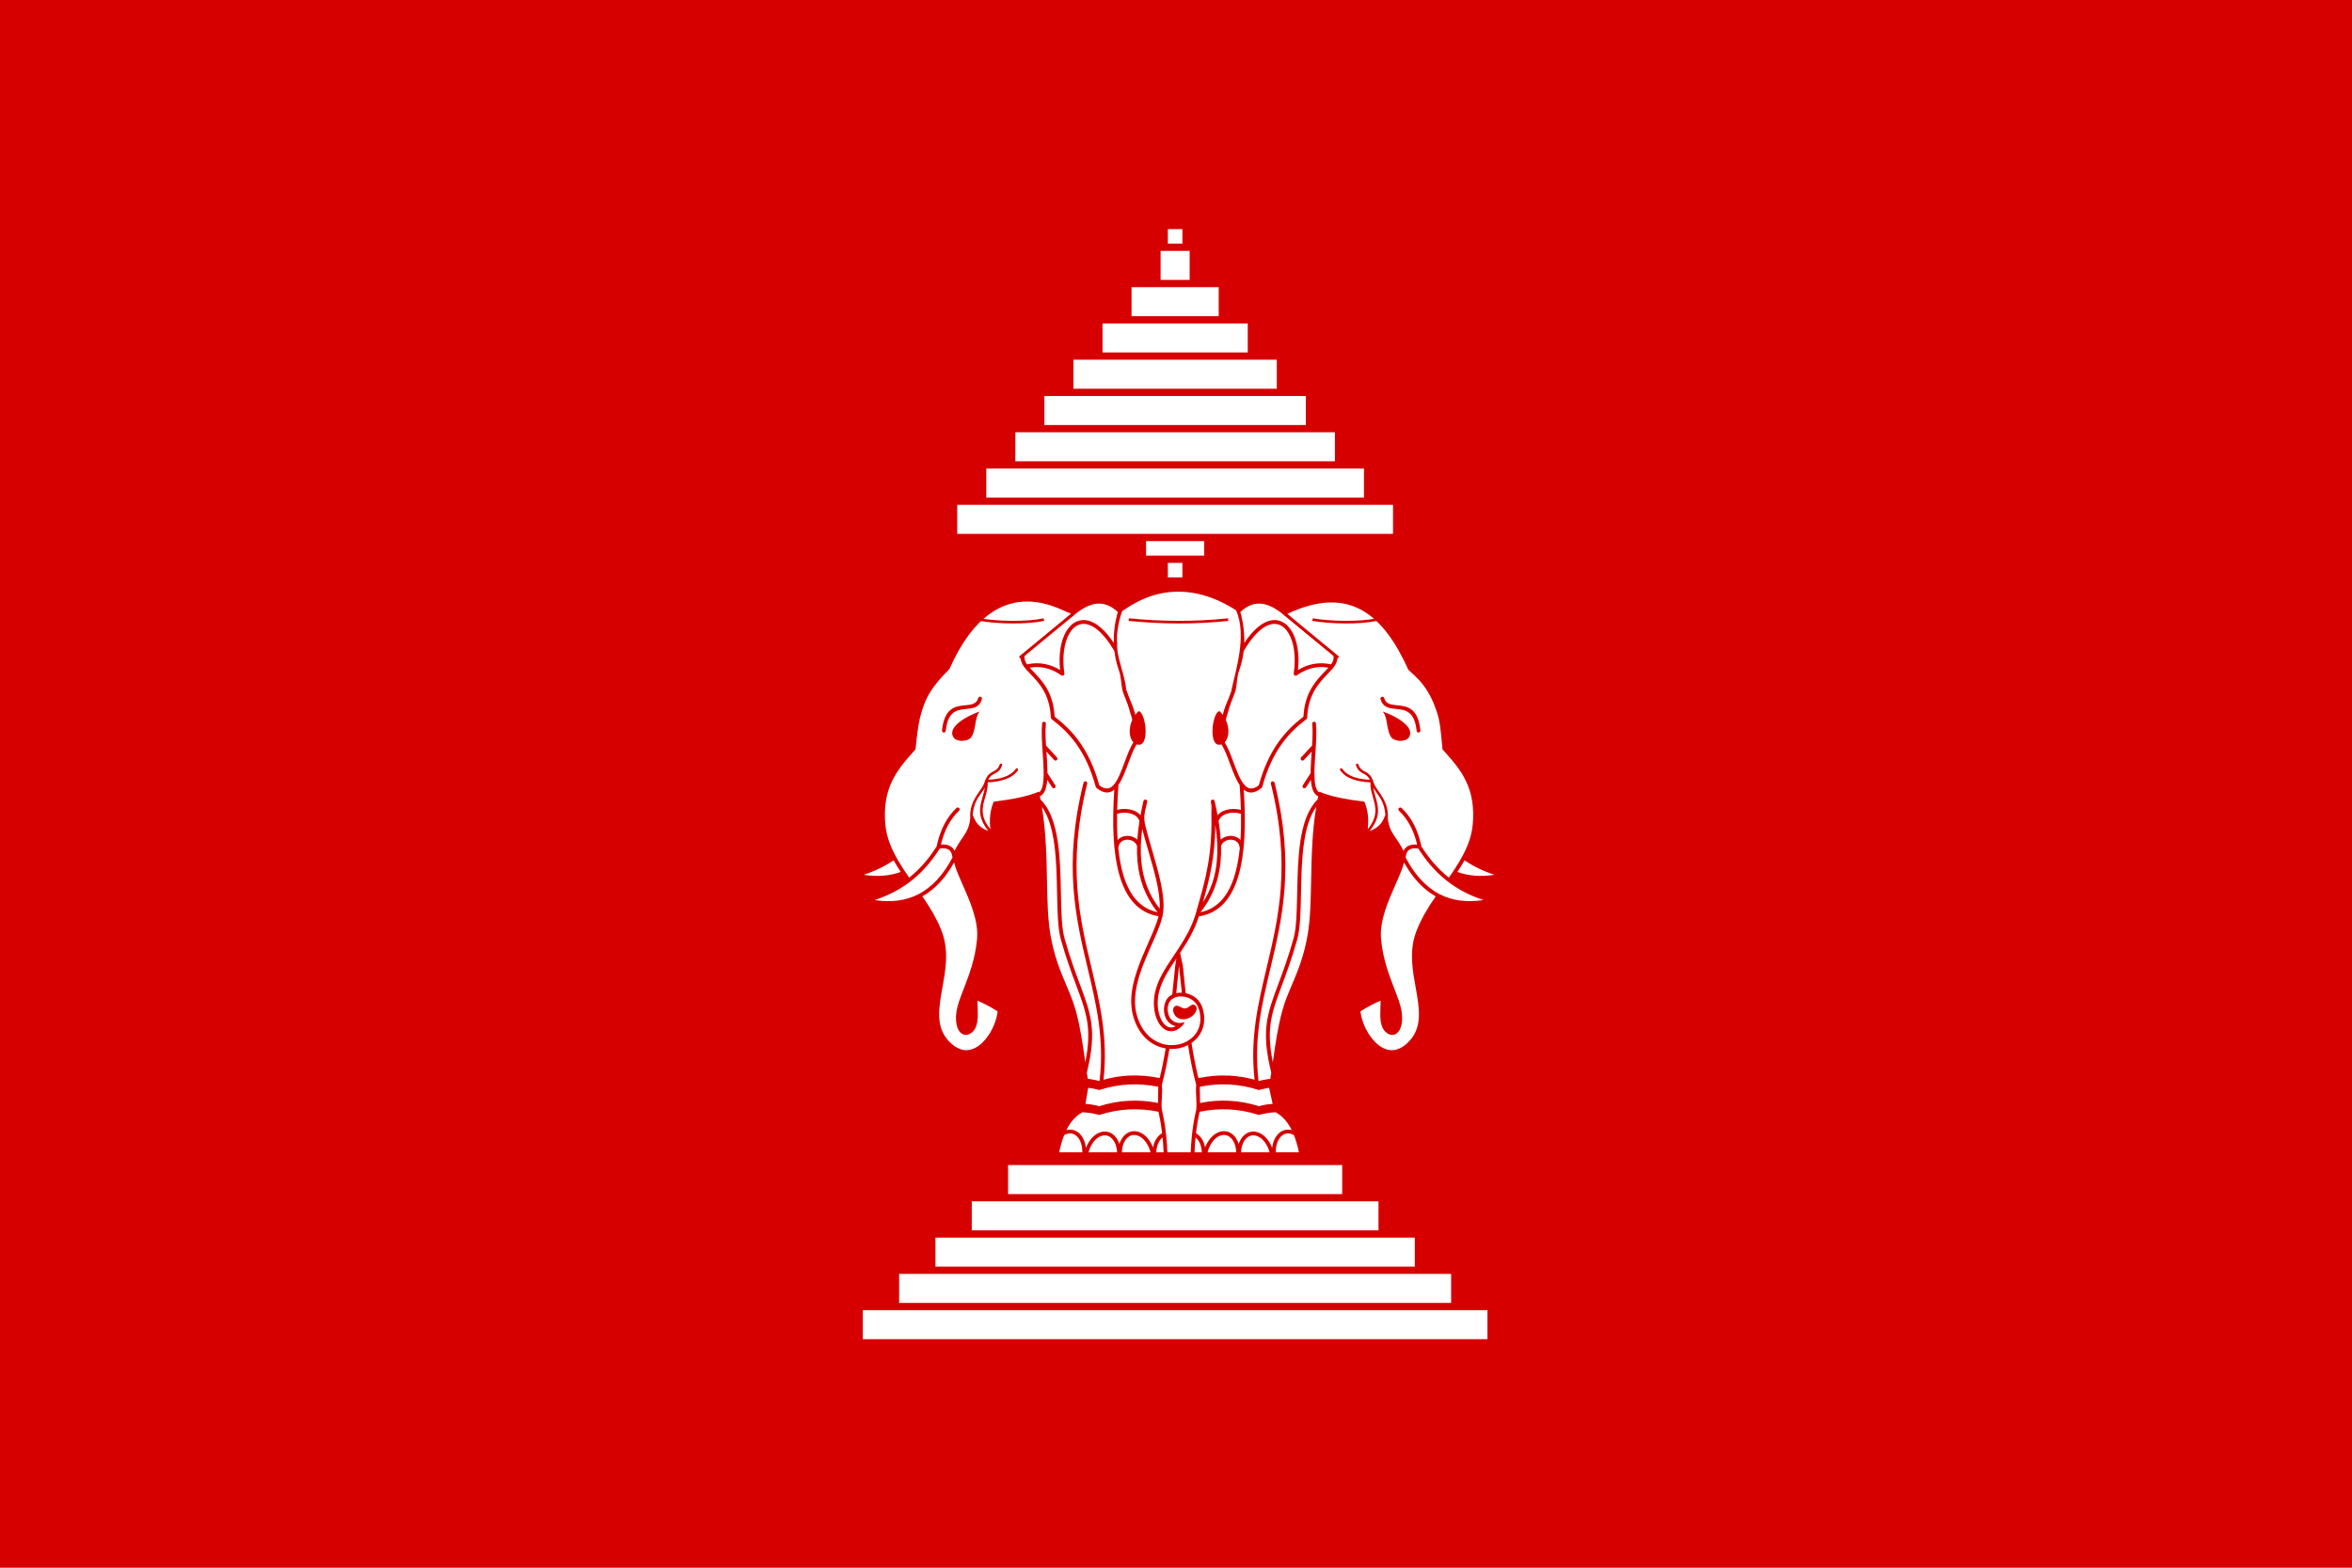 <svg height="600" viewBox="0 0 250 250" width="900" xmlns="http://www.w3.org/2000/svg"><path d="m-62.5 0h375v250h-375z" fill="#d70000"/><g fill="#fff" transform="matrix(1.158 0 0 1.157 422.808 269.492)"><path d="m-300.294-52.342h86v4h-86z"/><path d="m-295.294-57.342h76v4h-76z"/><path d="m-290.294-62.342h66v4h-66z"/><path d="m-285.294-67.342h56v4h-56z"/><path d="m-280.294-72.342h46v4h-46z"/><path d="m-287.295-163.343h60v4h-60z"/><path d="m-283.295-168.343h52v4h-52z"/><path d="m-279.295-173.343h44v4h-44z"/><path d="m-275.295-178.343h36v4h-36z"/><path d="m-271.295-183.343h28v4h-28z"/><path d="m-267.295-188.343h20v4h-20z"/><path d="m-263.295-193.343h12v4h-12z"/><path d="m-259.295-198.343h4v4h-4z"/><path d="m-258.295-201.343h2v2h-2z"/><path d="m-261.295-158.343h8v2h-8z"/><path d="m-258.295-155.343h2v2h-2z"/></g><g transform="matrix(.417 0 0 .417 -511.661 -91.431)"><g transform="matrix(2.888 0 0 2.891 926.599 188.783)"><g transform="translate(86.659 3.762)"><path d="m122.77 145.023c.268 1.723.611 3.47 1.08 5.259-.059.547-.026 1.1.003 1.654.031.55.063 1.102.003 1.612-.268 1.138-.45 2.279-.57 3.421-.121 1.148-.179 1.632-.196 2.77l14.949-0c-.245-1.764-.573-2.586-1.139-3.717-.558-1.112-1.269-1.927-2.136-2.439l-.724-3.473c.179-1.033.33-2.087.479-3.14.3-2.11.601-4.22 1.171-6.318.327-1.204.779-2.271 1.257-3.4.779-1.841 1.627-3.843 2.134-6.847.346-2.057.395-4.524.447-7.179.069-3.537.146-7.412.94-11.04.625.23 1.36.431 2.189.606.909.193 1.931.357 3.045.497.22.603.327 1.189.355 1.776.032.641-.029 1.282-.136 1.943l-.05.317.317-.026c.776-.061 1.675-.418 2.323-1.143.092-.104.181-.216.263-.336.197.896.565 1.435 1.019 2.101.322.473.69 1.013 1.072 1.812.194.789-.429 2.198-1.165 3.868-.975 2.208-2.142 4.851-1.953 7.313l.001.011v.002c.212 2.705 1.092 4.988 1.807 6.848.428 1.107.795 2.061.918 2.844v.003c.004.019-.001-.007.001.003l.001.002c.123.786.071 1.444-.095 1.907-.085.235-.197.413-.328.523-.109.093-.235.137-.368.12-.122-.015-.26-.077-.405-.193-.689-.552-.644-1.771-.596-3.018.015-.382.029-.769.022-1.147 0 0 0 0 0-.002-.001-.021-.001-.034-.001-.05l-.007-.365-.338.139c-1.073.434-2.146.996-3.218 1.685l-.128.082.012.147c.088 1.124.567 2.456 1.304 3.551.509.757 1.142 1.403 1.855 1.795.735.405 1.555.54 2.409.256.59-.196 1.192-.593 1.79-1.242 1.91-2.071 1.446-4.664.945-7.47-.403-2.259-.833-4.66-.012-6.975.602-1.7 1.566-3.262 2.607-4.776 1.941.952 4.244 1.167 6.959.545l.979-.223-.97-.265c-2.139-.582-3.855-1.434-5.271-2.473.145-.209.289-.421.432-.631 1.795.696 3.88.804 6.289.251l.977-.223-.968-.264c-1.924-.523-3.506-1.266-4.834-2.165.693-1.321 1.198-2.697 1.344-4.194.504-5.214-1.745-7.733-3.835-10.076-.054-.062-.109-.122-.163-.183-.225-2.24-.445-4.068-1.067-5.75-.628-1.701-1.66-3.241-3.502-4.88-1.8-4.211-4.064-7.029-6.846-8.31-2.769-1.275-6.027-1.022-9.817.901-1.026-.843-2.063-1.4-3.108-1.512-1.025-.107-2.045.211-3.058 1.102 0 0-4.016-2.69-7.959-2.693s-7.814 2.682-7.814 2.682c-1.009-.884-2.025-1.199-3.046-1.092-1.046.112-2.08.669-3.108 1.512-3.791-1.923-7.048-2.176-9.817-.901-2.781 1.28-5.046 4.099-6.845 8.31-1.843 1.64-2.875 3.179-3.502 4.88-.622 1.682-.842 3.51-1.067 5.75-.054.062-.109.122-.164.183-2.089 2.342-4.338 4.862-3.834 10.076.144 1.498.65 2.874 1.344 4.194-1.329.899-2.912 1.642-4.834 2.165l-.968.264.978.223c2.408.552 4.493.445 6.288-.251.142.209.286.421.432.631-1.417 1.04-3.133 1.891-5.273 2.473l-.968.265.979.223c2.714.622 5.018.407 6.959-.545 1.04 1.515 2.005 3.076 2.607 4.776.821 2.314.392 4.716-.012 6.975-.502 2.806-.965 5.398.945 7.47.598.649 1.201 1.046 1.79 1.242.855.284 1.674.149 2.41-.256.713-.392 1.346-1.038 1.855-1.795.735-1.095 1.215-2.427 1.303-3.551l.011-.147-.127-.082c-1.073-.688-2.145-1.251-3.217-1.685l-.338-.139-.007.365c0 .016 0 .029-.001.05v.002c-.006.379.008.766.023 1.147.047 1.246.093 2.466-.596 3.018-.146.116-.283.179-.406.193-.133.017-.26-.027-.369-.12-.13-.11-.242-.288-.327-.523-.166-.463-.218-1.121-.094-1.907v-.002c.002-.01-.002.016 0-.003v-.003c.125-.783.492-1.736.918-2.844.717-1.859 1.596-4.143 1.808-6.848v-.002l.001-.011c.188-2.462-.979-5.104-1.953-7.313-.737-1.669-1.359-3.079-1.166-3.868.381-.798.75-1.339 1.073-1.812.454-.666.821-1.204 1.019-2.101.082.121.17.233.263.336.648.725 1.546 1.082 2.323 1.143l.318.026-.051-.317c-.106-.662-.166-1.302-.135-1.943.028-.587.135-1.173.355-1.776 1.115-.139 2.137-.304 3.044-.497.829-.176 1.564-.376 2.19-.606.794 3.628.871 7.502.941 11.04.052 2.655.101 5.123.447 7.179.506 3.004 1.354 5.006 2.133 6.847.478 1.129.929 2.196 1.256 3.4.57 2.099.871 4.208 1.172 6.318.149 1.053.301 2.106.479 3.14l-.724 3.473c-.867.513-1.58 1.327-2.135 2.439-.566 1.131-.85 1.956-1.097 3.72l14.851-.004c-.018-1.138-.02-1.619-.142-2.768-.119-1.142-.302-2.283-.57-3.421-.059-.511-.028-1.063.002-1.612.031-.555.063-1.107.005-1.654.424-1.615.744-3.196.999-4.755.479.029.952-.01 1.404-.117.366-.085.719-.216 1.047-.386z" fill="#d70000"/><path d="m159.348 120.589c1.132.758 2.438 1.407 3.97 1.91-1.847.288-3.478.147-4.908-.383.332-.505.648-1.012.938-1.527zm-6.114-1.563c.991 1.548 2.165 2.982 3.687 4.195 1.34 1.068 2.948 1.964 4.938 2.617-2.224.347-4.131.072-5.758-.753-1.853-.941-3.351-2.601-4.546-4.879.059-.55.246-.881.527-1.05.284-.171.682-.198 1.152-.13zm-69.464 1.563c-1.131.758-2.438 1.407-3.97 1.91 1.847.288 3.478.147 4.909-.383-.333-.505-.65-1.012-.939-1.527zm6.113-1.563c-.991 1.548-2.165 2.982-3.685 4.195-1.34 1.068-2.948 1.964-4.938 2.617 2.224.347 4.131.072 5.758-.753 1.851-.941 3.351-2.601 4.545-4.879-.057-.55-.246-.881-.526-1.05-.286-.171-.684-.198-1.154-.13zm31.675 15.519.002.018c.131 1.158.241 2.278.352 3.396.005.044.01.089.014.135-.256-.011-.505.011-.739.062.006-.065.014-.131.02-.196.11-1.118.221-2.238.351-3.396zm1.108 9.941c0 .003 0 .007.001.009-.333.192-.699.335-1.085.426-.336.079-.686.117-1.039.112v.002c-.444.003-.927-.086-1.35-.229-1.404-.473-2.691-1.697-3.256-3.868-.51-1.958-.018-4.116.743-6.186-.004-.001.152-.402.153-.406-.001 0-.001 0-.001 0 .271-.634.518-1.276.793-1.908-.001.001.176-.398.176-.4.05-.112.099-.224.147-.335.044-.099.088-.195.131-.294-.002.001.179-.401.177-.398.093-.214.185-.425.271-.632.004 0.0.166-.403.168-.402.104-.255.2-.502.288-.742-.004.003.141-.405.142-.406.089-.271.164-.531.223-.779-.001-.004.102-.518.099-.524.312-2.218-.595-5.333-1.481-8.385-.296-1.016-.589-2.025-.835-2.991-.333-1.315-.148-1.729.207-3.297.03-.135-.056-.27-.19-.299-.135-.03-.27.054-.301.189-.143.629-.274 1.255-.389 1.878-.267-.316-.635-.54-1.051-.676-.592-.194-1.285-.211-1.912-.069-.043.01-.086.021-.128.032.027-1.036.084-2.106.165-3.204.002-.025-.002-.051-.007-.073.509-.733.905-1.794 1.299-2.848.353-.949.704-1.892 1.119-2.539.096.031.198.048.308.049 1.471.019.852-4.391-.052-4.442-.163.152-.307.315-.434.484-.169-.829-.548-1.62-.812-2.287-.14-.354-.273-.713-.391-1.059-.161-1.983-1.337-4.363-1.189-6.145-.179-1.296.34-3.434.674-4.252.504-.145 6.461-5.6 15.062-.085 1.504 3.373-.111 8.115-.609 10.56-.021.048-.027.1-.02.148-.095.278-.204.554-.314.833-.264.667-.644 1.458-.812 2.287-.128-.169-.271-.332-.434-.484-.905.051-1.523 4.461-.053 4.442.109-.001.212-.019.307-.049.416.647.767 1.59 1.121 2.539.393 1.054.79 2.115 1.297 2.848-.004.022-.007.048-.005.073.081 1.098.137 2.168.164 3.204-.041-.011-.084-.021-.127-.032-.628-.142-1.321-.125-1.913.069-.416.136-.784.36-1.05.676-.114-.623-.246-1.249-.391-1.878-.029-.135-.166-.219-.3-.189-.136.029-.221.165-.189.299.001.002.001.005.002.008h-.007c.001.023.002.047.004.07l-.006.002c.144.429.059 1.087.069 1.559.133 5.416-.797 8.673-1.845 12.343-.033.113-.062.213-.132.46-.084.281-.134.527-.215.723-.503 1.535-1.282 2.873-2.092 4.119l-.177.271c-.174.264-.348.523-.521.781-1.104 1.647-2.136 3.186-2.494 4.918-.28 1.354-.12 2.672.308 3.617.215.472.498.857.831 1.115.186.143.386.245.597.304.218.046.429.057.636.035.409-.063.838-.292 1.263-.722.18-.183.227-.33.283-.487-.479.216-1.024.168-1.49-.11 0-.001.001-.004.001-.007-.233-.136-.414-.353-.525-.583-.001-.002-.002-.003-.002-.005-.001-.001-.001-.001-.001-.001-.001-.002-.001-.003-.002-.003v-.003c-.001-.001-.002-.002-.002-.002 0-.002 0-.002-.001-.002 0-.001-.001-.003-.002-.003 0-.001 0-.001 0-.001-.091-.192-.149-.403-.177-.617-.164-1.279.536-2.074 1.784-2.037.254-.005.509.035.763.124v.005c.312.1.609.259.865.479.325.278.585.661.72 1.151.467 1.694-.082 3.028-1.088 3.828-.001-.004-.002-.007-.002-.012-.136.114-.291.22-.46.316zm-13.521 2.807c-.02-.131-.038-.262-.057-.393-.304-2.13-.607-4.26-1.186-6.382-.334-1.224-.795-2.313-1.284-3.462-.769-1.813-1.607-3.785-2.105-6.735-.34-2.015-.388-4.467-.44-7.106-.062-3.097-.129-6.455-.679-9.701 1.839 2.509 1.935 7.282 2.017 11.408.049 2.455.094 4.684.5 6.128.722 2.563 1.438 4.48 2.042 6.097 1.328 3.557 2.107 5.644 1.192 10.146zm-8.17-53.963 6.537-5.095.029.015.129-.108c.999-.841 1.991-1.398 2.971-1.502.928-.098 1.859.215 2.799 1.085-.397 1.481-.556 2.843-.519 4.108-1.057-1.589-2.101-2.492-3.05-2.848-.673-.251-1.301-.236-1.855.002-.548.234-1.018.682-1.386 1.298-.707 1.181-1.042 3.003-.819 5.123-.637-.382-1.29-.642-1.958-.778-.789-.162-1.596-.15-2.42.032-.26-.37-.396-.734-.321-1.146l-.228-.318zm14.539 11.648c-.441.693-.801 1.658-1.163 2.629-.421 1.128-.847 2.267-1.386 2.932-.489.602-1.104.788-1.965.123-.656-2.379-1.534-4.195-2.554-5.647-1.006-1.432-2.151-2.512-3.357-3.431-.167-3.212-1.671-4.776-2.811-5.96-.175-.182-.341-.354-.49-.521.669-.118 1.324-.112 1.963.019.761.155 1.505.489 2.232.998.173.122.424-.031.394-.242-.328-2.232-.025-4.146.684-5.333.314-.525.705-.903 1.151-1.094.438-.188.94-.199 1.484.005.837.314 1.771 1.124 2.737 2.554.001 0.0.284.428.281.43.097.152.191.311.287.476.086.714.234 1.397.436 2.055.002-0.0.157.478.157.48.305.839.283 1.729.462 2.616.002.002.159.485.161.486.084.229.173.455.264.684.157.396.317.799.446 1.226.002-.002.127.493.126.487.057.251.256.669.278.944.003.04.016.076.035.107-.528 1.139-.422 2.403.148 2.977zm.482 13.704c-.018.695 0 1.383.063 2.061.225 2.383 1.001 4.644 2.666 6.707-2.352-.484-3.784-2.313-4.571-5.024-.303-1.04-.51-2.21-.639-3.484.014-.029.024-.059.028-.093.039-.366.216-.627.456-.788.177-.118.394-.184.619-.2.23-.017.467.02.678.106.315.127.58.367.7.715zm.325-3.281c-.132.823-.231 1.64-.286 2.447-.16-.148-.347-.264-.548-.346-.287-.118-.601-.167-.903-.145-.307.022-.608.118-.863.287-.107.072-.206.154-.293.252-.073-1.094-.095-2.253-.074-3.464.083-.026.168-.049.253-.068.541-.124 1.137-.108 1.642.057.481.157.875.454 1.045.896.01.029.019.055.027.084zm2.49 35.14c-.007.224-.019 1.141-.032 1.366-.001.029-.002.748-.004.775-1.323-.262-2.605-.352-3.849-.289-1.35.066-2.66.312-3.936.716-.341-.094-.702-.172-1.089-.231-.232-.036-.477-.065-.732-.085l.356-2.109c.178.017.149.008.313.033.398.061.76.142 1.102.235l.062.018.058-.02c1.256-.401 2.55-.647 3.887-.714 1.251-.06 2.539.034 3.864.305zm.021 3.303c.217.948.373 1.895.483 2.841-.295.161-.552.41-.756.723-.212.324-.367.72-.451 1.161-.033-.089-.069-.176-.107-.261-.502-1.119-1.413-1.896-2.38-1.896-.058 0-.12.004-.186.012-.584.061-1.079.406-1.424.934-.144.219-.26.468-.347.744-.085-.255-.197-.489-.332-.693-.345-.528-.839-.873-1.424-.935-.064-.006-.127-.01-.186-.01-.965 0-1.877.775-2.38 1.896-.039.089-.076.178-.109.271-.063-.57-.238-1.077-.5-1.478-.345-.529-.839-.873-1.424-.934-.064-.008-.126-.011-.186-.011-.163 0-.323.022-.481.064.005-.01.009-.02.013-.028.534-1.063 1.211-1.823 2.036-2.282l.091-.05c.38.017.729.053 1.057.103.398.061.76.143 1.102.237l.062.016.058-.02c1.256-.401 2.55-.646 3.887-.714 1.257-.06 2.551.034 3.884.31zm-13.142 5.367c.173-.852.392-1.61.656-2.275.249-.145.511-.225.777-.225.05 0 .095.003.135.006.424.044.792.306 1.054.708.276.425.44 1.007.44 1.663 0 .041 0 .082-.001.123zm13.686-1.967c.064.654.108 1.308.136 1.967h-.969c.021-.603.179-1.135.438-1.53.113-.174.246-.323.395-.437zm-5.383 1.967c.013-.625.174-1.175.439-1.583.264-.4.63-.662 1.054-.706.04-.004.085-.007.135-.007.761 0 1.498.653 1.921 1.598.084.187.155.39.213.599.009.033.018.065.025.1h-3.787zm-4.416 0c.005-.017.009-.033.013-.048.058-.211.129-.411.213-.599.423-.944 1.161-1.599 1.921-1.599.05 0 .095.003.135.007.424.045.79.305 1.054.708.259.396.418.928.438 1.53h-3.774zm-13.264-42.53c-.686-.205-1.297-.647-1.673-1.257h-.001c-.171-.276-.288-.565-.396-.86.124-1.473.628-2.174 1.108-2.841.173-.24.343-.477.494-.741-.059.401-.173.791-.285 1.181-.385 1.329-.769 2.66.753 4.518zm-4.538 4.188c.2.827.642 1.826 1.132 2.934.942 2.129 2.068 4.673 1.921 6.991-.002.023-.022.279-.024.304-.235 2.55-1.074 4.718-1.759 6.494-.437 1.132-.814 2.107-.947 2.946h-.001c-.001.008-.001.009-.001.011-.137.874-.075 1.617.117 2.149.115.321.279.573.478.739.219.186.476.27.754.236.216-.026.441-.122.663-.3.889-.711.838-2.054.786-3.429-.01-.268-.021-.536-.022-.798.888.382 1.778.854 2.667 1.415-.11 1.012-.55 2.188-1.207 3.162-.467.693-1.043 1.282-1.685 1.633-.619.34-1.304.454-2.015.219-.513-.171-1.045-.523-1.583-1.103-1.745-1.89-1.301-4.364-.822-7.044.092-.512.186-1.032.266-1.557l.047-.332c.063-.443.114-.89.144-1.34l.019-.333c.012-.268.017-.534.011-.802l-.011-.336c-.021-.399-.063-.801-.135-1.2l-.066-.332c-.073-.332-.167-.666-.285-.998-.01-.029-.021-.06-.031-.088l-.119-.314c-.265-.675-.581-1.328-.931-1.963l-.165-.292c-.171-.299-.349-.594-.532-.883l-.18-.283c-.222-.344-.45-.684-.682-1.021 1.679-.946 3.067-2.464 4.198-4.485zm42.198 26.424c.019-.131.036-.262.055-.393.305-2.13.608-4.26 1.188-6.382.334-1.224.795-2.313 1.283-3.462.77-1.813 1.607-3.785 2.104-6.735.34-2.015.39-4.467.441-7.106.062-3.097.128-6.455.679-9.701-1.839 2.509-1.937 7.282-2.018 11.408-.05 2.455-.094 4.684-.499 6.128-.722 2.563-1.438 4.48-2.042 6.097-1.327 3.557-2.107 5.644-1.191 10.146zm8.028-53.801-6.397-5.257-.028.015-.129-.108c-.998-.841-1.991-1.398-2.971-1.502-.927-.098-1.859.215-2.799 1.085.397 1.481.555 2.843.52 4.108 1.055-1.589 2.1-2.492 3.049-2.848.673-.251 1.301-.236 1.855.002.549.234 1.019.682 1.387 1.298.705 1.181 1.041 3.003.818 5.123.638-.382 1.29-.642 1.958-.778.788-.162 1.595-.15 2.42.032.26-.37.396-.734.321-1.146-.001-.008-.003-.016-.004-.024zm-14.399 11.486c.442.693.803 1.658 1.164 2.629.421 1.128.847 2.267 1.387 2.932.488.602 1.102.788 1.964.123.656-2.379 1.534-4.195 2.555-5.647 1.006-1.432 2.149-2.512 3.355-3.431.168-3.212 1.673-4.776 2.811-5.96.176-.182.342-.354.491-.521-.669-.118-1.324-.112-1.963.019-.761.155-1.505.489-2.232.998-.172.122-.424-.031-.394-.242.328-2.232.026-4.146-.684-5.333-.313-.525-.705-.903-1.152-1.094-.438-.188-.939-.199-1.483.005-.838.314-1.771 1.124-2.737 2.554-.005-.002-.275.427-.281.43-.095.152-.189.311-.286.476-.086.714-.234 1.397-.437 2.055.002 0-.149.48-.158.48-.305.84-.282 1.729-.461 2.616-.001-.003-.161.493-.162.486-.084.229-.173.455-.264.684-.157.396-.317.799-.445 1.226-0.0.004-.126.494-.128.487-.056.251-.256.669-.278.944-.002.04-.014.076-.033.107.528 1.139.422 2.403-.149 2.977zm-8.757 23.005c-2.695-.451-4.309-2.435-5.175-5.417-.859-2.965-.978-6.921-.684-11.331-.624.521-1.38.563-2.367-.234-.019-.016-.078-.106-.085-.129-.641-2.355-1.501-4.145-2.502-5.569-1-1.422-2.14-2.486-3.341-3.391-.037-.027-.1-.144-.102-.19-.128-3.104-1.579-4.612-2.673-5.75-.691-.719-1.252-1.302-1.323-2.052l6.764-6.014c-.177.632-9.73-7.233-16.196 7.37-2.109 2.164-3.201 3.494-3.946 6.658-.248 1.167-.39 2.438-.535 3.888l-.008.083-.054.059c-.073.082-.145.164-.218.245-.757.847-1.537 1.718-2.189 2.737-0-0-.194.314-.193.314-.255.427-.486.88-.683 1.369-.001.001-.126.325-.125.325-.099.275-.188.562-.266.859 0.0.002-.079.324-.078.327-.195.876-.287 1.857-.239 2.973-.009.002.016.336.019.336.009.149.022.3.037.455.068.7.222 1.377.44 2.035.003.004.112.323.113.324.123.332.261.661.412.985-0.0.003.147.304.145.303.133.268.274.534.423.797-.004.003.176.314.179.31.437.747.927 1.479 1.438 2.211.017-.016.035-.029.052-.043 1.476-1.177 2.616-2.567 3.577-4.072.001-.001.001-.003.001-.004.234-1.12.576-2.094 1.014-2.935.442-.848.984-1.561 1.616-2.154.101-.095.261-.09.356.011s.09.259-.011.354c-.59.554-1.098 1.224-1.514 2.02-.372.714-.67 1.53-.889 2.456.488-.043.919.015 1.263.222.227.136.412.331.545.596.363-.723.712-1.233 1.02-1.683.532-.779.935-1.37 1.054-2.638-.093-1.266.337-2.323 1.167-3.474.311-.433.613-.852.792-1.448-.003-.047.014-.091.045-.124.286-.722.685-.935 1.069-1.139.326-.173.64-.339.826-.911.029-.087.124-.135.212-.106s.136.123.107.211c-.228.698-.6.896-.987 1.102-.301.159-.612.326-.85.816.832-.039 1.562-.16 2.168-.381.644-.235 1.15-.584 1.487-1.067.053-.076.159-.094.234-.041.076.053.095.157.042.233-.379.542-.938.931-1.649 1.189-.661.241-1.455.371-2.355.407.031.708-.153 1.347-.337 1.985-.36 1.244-.719 2.489.692 4.217-.056-.483-.082-.958-.058-1.43.034-.682.166-1.366.444-2.075l.055-.139.149-.019c1.166-.142 2.227-.31 3.16-.507.93-.197 1.733-.424 2.388-.687l.273-.109.022.098c.471-.31.614-1.235.622-2.411-.024-.062-.023-.129.001-.188-.001-.09-.002-.18-.004-.272-.013-.729-.068-1.548-.125-2.366-.093-1.368-.186-2.738-.081-3.808.004-.041.008-.079.008-.081.015-.137.14-.237.277-.222.138.014.238.138.223.275-.005.05-.007.065-.008.077-.077.782-.039 1.768.024 2.801l1.449 1.565c.094.101.088.261-.014.354-.103.094-.262.088-.356-.013l-1.026-1.109c.003.043.006.085.009.128.055.814.11 1.627.124 2.391.003.111.004.222.004.33l1.042 1.616c.075.117.041.272-.076.347-.118.075-.273.041-.348-.075l-.648-1.006c-.082 1.092-.348 1.91-.98 2.183.032.15.063.299.094.45.022.01.044.025.063.041.002.002.033.034.036.036 2.401 2.461 2.507 7.746 2.598 12.267.048 2.423.092 4.624.479 6.003.718 2.553 1.429 4.454 2.028 6.058 1.481 3.969 2.296 6.151.924 11.701.041.273.085.545.13.817.146.016.286.035.424.056.387.06.748.139 1.089.231.015-.006.028-.01.042-.014.652-5.548-.427-10.087-1.561-14.849-1.584-6.645-3.27-13.723-.562-24.587.034-.134.17-.216.305-.183.136.033.218.169.184.303-2.678 10.744-1.007 17.762.563 24.352 1.131 4.745 2.208 9.271 1.596 14.809 1.096-.303 2.219-.491 3.369-.547 1.313-.065 2.668.039 4.067.334.325-1.328.581-2.634.795-3.926-.023-.005-.046-.007-.068-.012-1.809-.327-3.566-1.688-4.271-4.396-.646-2.486.203-5.21 1.235-7.705.005-.036.019-.068.04-.096.279-.67.487-1.14.763-1.762.222-.501.443-1 .665-1.534.296-.719.544-1.388.688-1.98zm3.217 6.543c.126 1.109.238 2.247.35 3.384.009.082.017.162.024.243.009.002.018.006.026.007.485.103.966.319 1.365.663.396.343.713.806.876 1.4.533 1.929-.115 3.455-1.285 4.371-.066.053-.136.103-.206.15.234 1.528.525 3.075.912 4.651 1.399-.295 2.754-.399 4.066-.334 1.151.056 2.273.244 3.369.547-.612-5.538.466-10.063 1.596-14.809 1.568-6.59 3.24-13.608.562-24.352-.032-.134.049-.27.184-.303.136-.033.272.049.305.183 2.708 10.864 1.022 17.942-.56 24.587-1.134 4.762-2.215 9.301-1.562 14.849.015.004.028.008.041.014.343-.093.703-.172 1.09-.231.138-.021.279-.04.424-.056.046-.272.09-.544.13-.817-1.371-5.55-.557-7.732.925-11.701.6-1.604 1.31-3.505 2.028-6.058.387-1.379.431-3.58.479-6.003.09-4.521.196-9.806 2.598-12.267.002-.002.033-.034.035-.036.02-.016.041-.031.063-.041.03-.15.063-.299.094-.45-.634-.273-.898-1.091-.98-2.183l-.647 1.006c-.075.116-.23.149-.348.075-.118-.075-.15-.23-.076-.347l1.042-1.616c0-.108.001-.219.003-.33.015-.764.069-1.577.125-2.391.003-.043.006-.085.008-.128l-1.025 1.109c-.094.101-.253.107-.355.013-.103-.093-.108-.252-.016-.354l1.449-1.565c.064-1.033.102-2.019.024-2.801 0-.011-.003-.027-.008-.077-.015-.137.084-.261.224-.275.137-.016.262.084.276.222 0 .002.005.04.009.081.105 1.07.011 2.44-.081 3.808-.056.818-.112 1.637-.126 2.366-.001.092-.003.182-.003.272.024.059.024.126 0 .188.009 1.176.151 2.101.623 2.411l.022-.098.272.109c.653.263 1.458.49 2.389.687.933.197 1.994.365 3.159.507l.149.019.055.139c.279.709.412 1.393.444 2.075.023.472-.002.947-.058 1.43 1.411-1.728 1.053-2.973.692-4.217-.184-.638-.369-1.277-.338-1.985-.9-.036-1.693-.166-2.354-.407-.711-.258-1.27-.647-1.649-1.189-.053-.076-.034-.18.041-.233.077-.053.182-.035.234.041.338.483.843.832 1.488 1.067.606.221 1.336.342 2.168.381-.237-.49-.55-.657-.85-.816-.387-.206-.759-.404-.987-1.102-.029-.088.02-.182.106-.211.089-.028.184.02.213.106.186.572.499.738.826.911.383.204.782.417 1.069 1.139.03.033.048.077.045.124.178.596.48 1.015.791 1.448.828 1.151 1.258 2.208 1.166 3.474.118 1.268.521 1.858 1.054 2.638.308.45.657.96 1.02 1.683.133-.265.318-.46.545-.596.345-.207.775-.265 1.264-.222-.219-.925-.519-1.741-.89-2.456-.417-.796-.925-1.466-1.514-2.02-.102-.095-.106-.253-.012-.354.096-.101.254-.106.355-.011.633.593 1.176 1.307 1.617 2.154.438.841.779 1.815 1.014 2.935 0 .001 0 .003.001.004.962 1.505 2.101 2.895 3.576 4.072.019.014.035.027.053.043.511-.733 1.001-1.465 1.438-2.211-0-0.0.18-.312.179-.31.149-.264.291-.53.423-.797.002-0.0.152-.305.148-.303.15-.324.289-.653.41-.985.003-0.0.117-.323.115-.324.218-.658.371-1.335.438-2.035.016-.155.027-.306.037-.455.003-.005.019-.335.018-.336.047-1.115-.045-2.097-.239-2.973.002-.001-.077-.328-.079-.327-.078-.297-.167-.584-.268-.859-0.0 0-.122-.324-.122-.325-.198-.489-.431-.942-.684-1.369-.011-.012-.193-.312-.194-.314-.652-1.019-1.432-1.89-2.189-2.737-.072-.081-.146-.163-.218-.245l-.054-.059-.008-.083c-.146-1.45-.241-2.815-.487-3.982-1.155-4.332-3.141-5.559-4.032-6.469-3.249-7.172-7.7-11.313-16.035-7.385l6.638 5.935c-.07.75-.632 1.333-1.322 2.052-1.095 1.138-2.546 2.646-2.675 5.75-.001.046-.063.163-.1.19-1.201.905-2.343 1.969-3.342 3.391-1 1.425-1.861 3.214-2.502 5.569-.006.022-.067.113-.085.129-.986.797-1.743.755-2.366.234.292 4.41.176 8.366-.686 11.331-.874 3.013-2.514 5.008-5.258 5.432-.574 1.845-1.526 3.393-2.481 4.831zm2.244 16.015c.007.224.02 1.833.033 2.058.001.029.002.056.004.083 1.322-.262 2.604-.352 3.848-.289 1.351.066 2.661.312 3.935.716.343-.094.703-.172 1.09-.231.233-.036.478-.065.733-.085l-.469-2.116c-.436.073-.873.168-1.304.276l-.06.018-.06-.02c-1.255-.401-2.549-.647-3.886-.714-1.25-.06-2.538.034-3.864.305zm-.02 3.303c-.217.948-.374 1.895-.483 2.841.295.161.552.41.757.723.211.324.366.72.45 1.161.034-.089.069-.176.107-.261.502-1.119 1.414-1.896 2.38-1.896.059 0 .121.004.187.012.583.061 1.078.406 1.424.934.143.219.26.468.347.744.085-.255.197-.489.331-.693.345-.528.839-.873 1.424-.935.065-.006.127-.01.186-.01.966 0 1.878.775 2.381 1.896.038.089.074.178.109.271.063-.57.236-1.077.498-1.478.346-.529.841-.873 1.425-.934.065-.008.128-.011.186-.011.164 0 .324.022.482.064-.005-.01-.009-.02-.014-.028-.533-1.063-1.212-1.823-2.034-2.282l-.093-.05c-.379.017-.729.053-1.056.103-.397.061-.761.143-1.103.237l-.06.016-.06-.02c-1.255-.401-2.549-.646-3.886-.714-1.258-.06-2.552.034-3.885.31zm13.141 5.367c-.172-.852-.392-1.61-.657-2.275-.248-.145-.511-.225-.777-.225-.05 0-.094.003-.134.006-.425.044-.791.306-1.054.708-.277.425-.44 1.007-.44 1.663 0 .041.001.082.002.123zm-13.686-1.967c-.063.654-.107 1.308-.134 1.967h.968c-.021-.603-.18-1.135-.438-1.53-.114-.174-.247-.323-.396-.437zm5.385 1.967c-.014-.625-.174-1.175-.439-1.583-.265-.4-.631-.662-1.055-.706-.04-.004-.085-.007-.135-.007-.761 0-1.497.653-1.921 1.598-.085.187-.155.39-.213.599-.009.033-.017.065-.025.1h3.788zm4.415 0c-.004-.017-.008-.033-.013-.048-.057-.211-.13-.411-.213-.599-.423-.944-1.161-1.599-1.921-1.599-.05 0-.096.003-.135.007-.425.045-.791.305-1.054.708-.259.396-.418.928-.438 1.53h3.774zm13.263-42.53c.686-.205 1.298-.647 1.674-1.257h.001c.17-.276.287-.565.395-.86-.122-1.473-.627-2.174-1.107-2.841-.173-.24-.343-.477-.493-.741.06.401.173.791.285 1.181.383 1.329.768 2.66-.755 4.518zm4.538 4.188c-.2.827-.642 1.826-1.132 2.934-.942 2.129-2.067 4.673-1.921 6.991.003.023.022.279.025.304.234 2.55 1.073 4.718 1.758 6.494.438 1.132.814 2.107.947 2.946h.001c.002.008.002.009.002.011h-.002c.139.874.076 1.617-.116 2.149-.114.321-.279.573-.478.739-.219.186-.475.27-.754.236-.217-.026-.441-.122-.663-.3-.889-.711-.838-2.054-.786-3.429.011-.268.021-.536.022-.798-.888.382-1.777.854-2.667 1.415.11 1.012.552 2.188 1.208 3.162.467.693 1.042 1.282 1.684 1.633.619.34 1.305.454 2.016.219.512-.171 1.045-.523 1.581-1.103 1.746-1.89 1.303-4.364.822-7.044-.091-.512-.185-1.032-.265-1.557l-.049-.332c-.062-.443-.112-.89-.144-1.34l-.02-.333c-.012-.268-.016-.534-.011-.802l.01-.336c.02-.399.063-.801.134-1.2l.067-.332c.073-.332.167-.666.286-.998.01-.029.019-.06.03-.088l.119-.314c.266-.675.581-1.328.931-1.963l.167-.292c.169-.299.349-.594.531-.883l.179-.283c.222-.344.45-.684.682-1.021-1.675-.946-3.062-2.464-4.194-4.485zm-24.546-5.468c.132.823.232 1.64.285 2.447.16-.148.348-.264.548-.346.287-.118.603-.167.905-.145.307.022.606.118.862.287.106.072.207.154.294.252.072-1.094.094-2.253.072-3.464-.083-.026-.167-.049-.252-.068-.54-.124-1.137-.108-1.642.057-.48.157-.876.454-1.045.896-.009.029-.019.055-.027.084zm-10.115 1.022c-.096.739-.158 1.471-.181 2.193.004.029.003.057-.003.085-.017.675 0 1.342.063 1.997.209 2.227.92 4.343 2.434 6.281.119-2.086-.703-4.918-1.513-7.698-.281-.971-.562-1.935-.8-2.858zm8.038 9.719c1.108-1.704 1.659-3.533 1.838-5.444.062-.654.08-1.322.063-1.997-.005-.028-.007-.056-.002-.085-.028-.898-.12-1.812-.257-2.735-.041 4.283-.774 7.195-1.642 10.261zm2.404-7.46c.019.695-.001 1.383-.065 2.061-.223 2.383-1 4.644-2.665 6.707 2.353-.484 3.784-2.313 4.571-5.024.303-1.04.511-2.21.64-3.484-.015-.029-.026-.059-.029-.093-.039-.366-.215-.627-.457-.788-.177-.118-.393-.184-.618-.2-.231-.017-.466.02-.678.106-.315.127-.58.367-.699.715zm-5.995 23.831c-.446.255-.885.259-1.313-.071-.267-.205-.498-.524-.68-.925-.39-.858-.532-2.064-.273-3.311.329-1.593 1.292-3.058 2.338-4.618l-.146.938c-.125 1.109-.237 2.247-.35 3.384-.014.142-.027.281-.042.423-.226.107-.422.252-.576.431-.411.475-.59 1.228-.5 1.933.034.27.109.536.223.773.257.535.732.931 1.319 1.043zm-1.112 16.698h3.086c.03-.745.083-1.492.162-2.241.12-1.142.304-2.283.573-3.421.058-.511.027-1.063-.004-1.612-.03-.555-.061-1.107-.004-1.654-.47-1.789-.813-3.536-1.082-5.259-.329.17-.684.301-1.051.387-.452.107-.928.146-1.407.117-.257 1.559-.577 3.14-1.002 4.755.059.547.026 1.1-.004 1.654-.031.55-.063 1.102-.003 1.612.269 1.138.452 2.279.572 3.421.08.749.132 1.496.164 2.241z" fill="#fff"/><path d="m148.509 100.898c1.691.562 4.434 2.071 3.456 3.456-.429.606-1.836.523-2.268.011-.718-.853-.468-2.747-1.188-3.467zm.208-1.777c-.038-.134-.177-.211-.31-.174-.133.038-.212.176-.174.309.323 1.137 1.174 1.221 2.109 1.313 1.125.11 2.396.236 2.672 2.886.014.138.138.238.275.224.138-.013.237-.137.225-.275-.318-3.058-1.808-3.205-3.123-3.334-.756-.075-1.446-.143-1.674-.949zm-53.537 1.777c-1.691.562-4.434 2.071-3.455 3.456.429.606 1.836.523 2.267.011.718-.853.468-2.747 1.188-3.467zm27.16 39.277c.558.005.891-.814 1.39-.37.5.443-.253 1.732-1.538 1.801-1.284.07-1.683-1.297-1.241-1.671.442-.375.831.237 1.389.24zm-27.368-41.054c.038-.134.177-.211.31-.174.134.038.211.176.172.309-.322 1.137-1.172 1.221-2.109 1.313-1.125.11-2.396.236-2.672 2.886-.014.138-.137.238-.275.224-.137-.013-.238-.137-.224-.275.318-3.058 1.807-3.205 3.122-3.334.758-.075 1.447-.143 1.676-.949z" fill="#d70000"/></g><g stroke="#d70000" stroke-width=".4"><path d="m194.143 91.794-6.992 5.761"/><path d="m222.289 91.794 6.992 5.761"/></g></g><g fill="none" stroke="#d70000"><path d="m1451.69 456.211c6.934 1.17 17.873 1.418 24.572 0"/><path d="m1578.964 456.21c6.934 1.17 17.873 1.418 24.572 0"/><path d="m1508.701 456.211c12.338 1.214 24.962 1.377 38.007 0"/></g></g></svg>